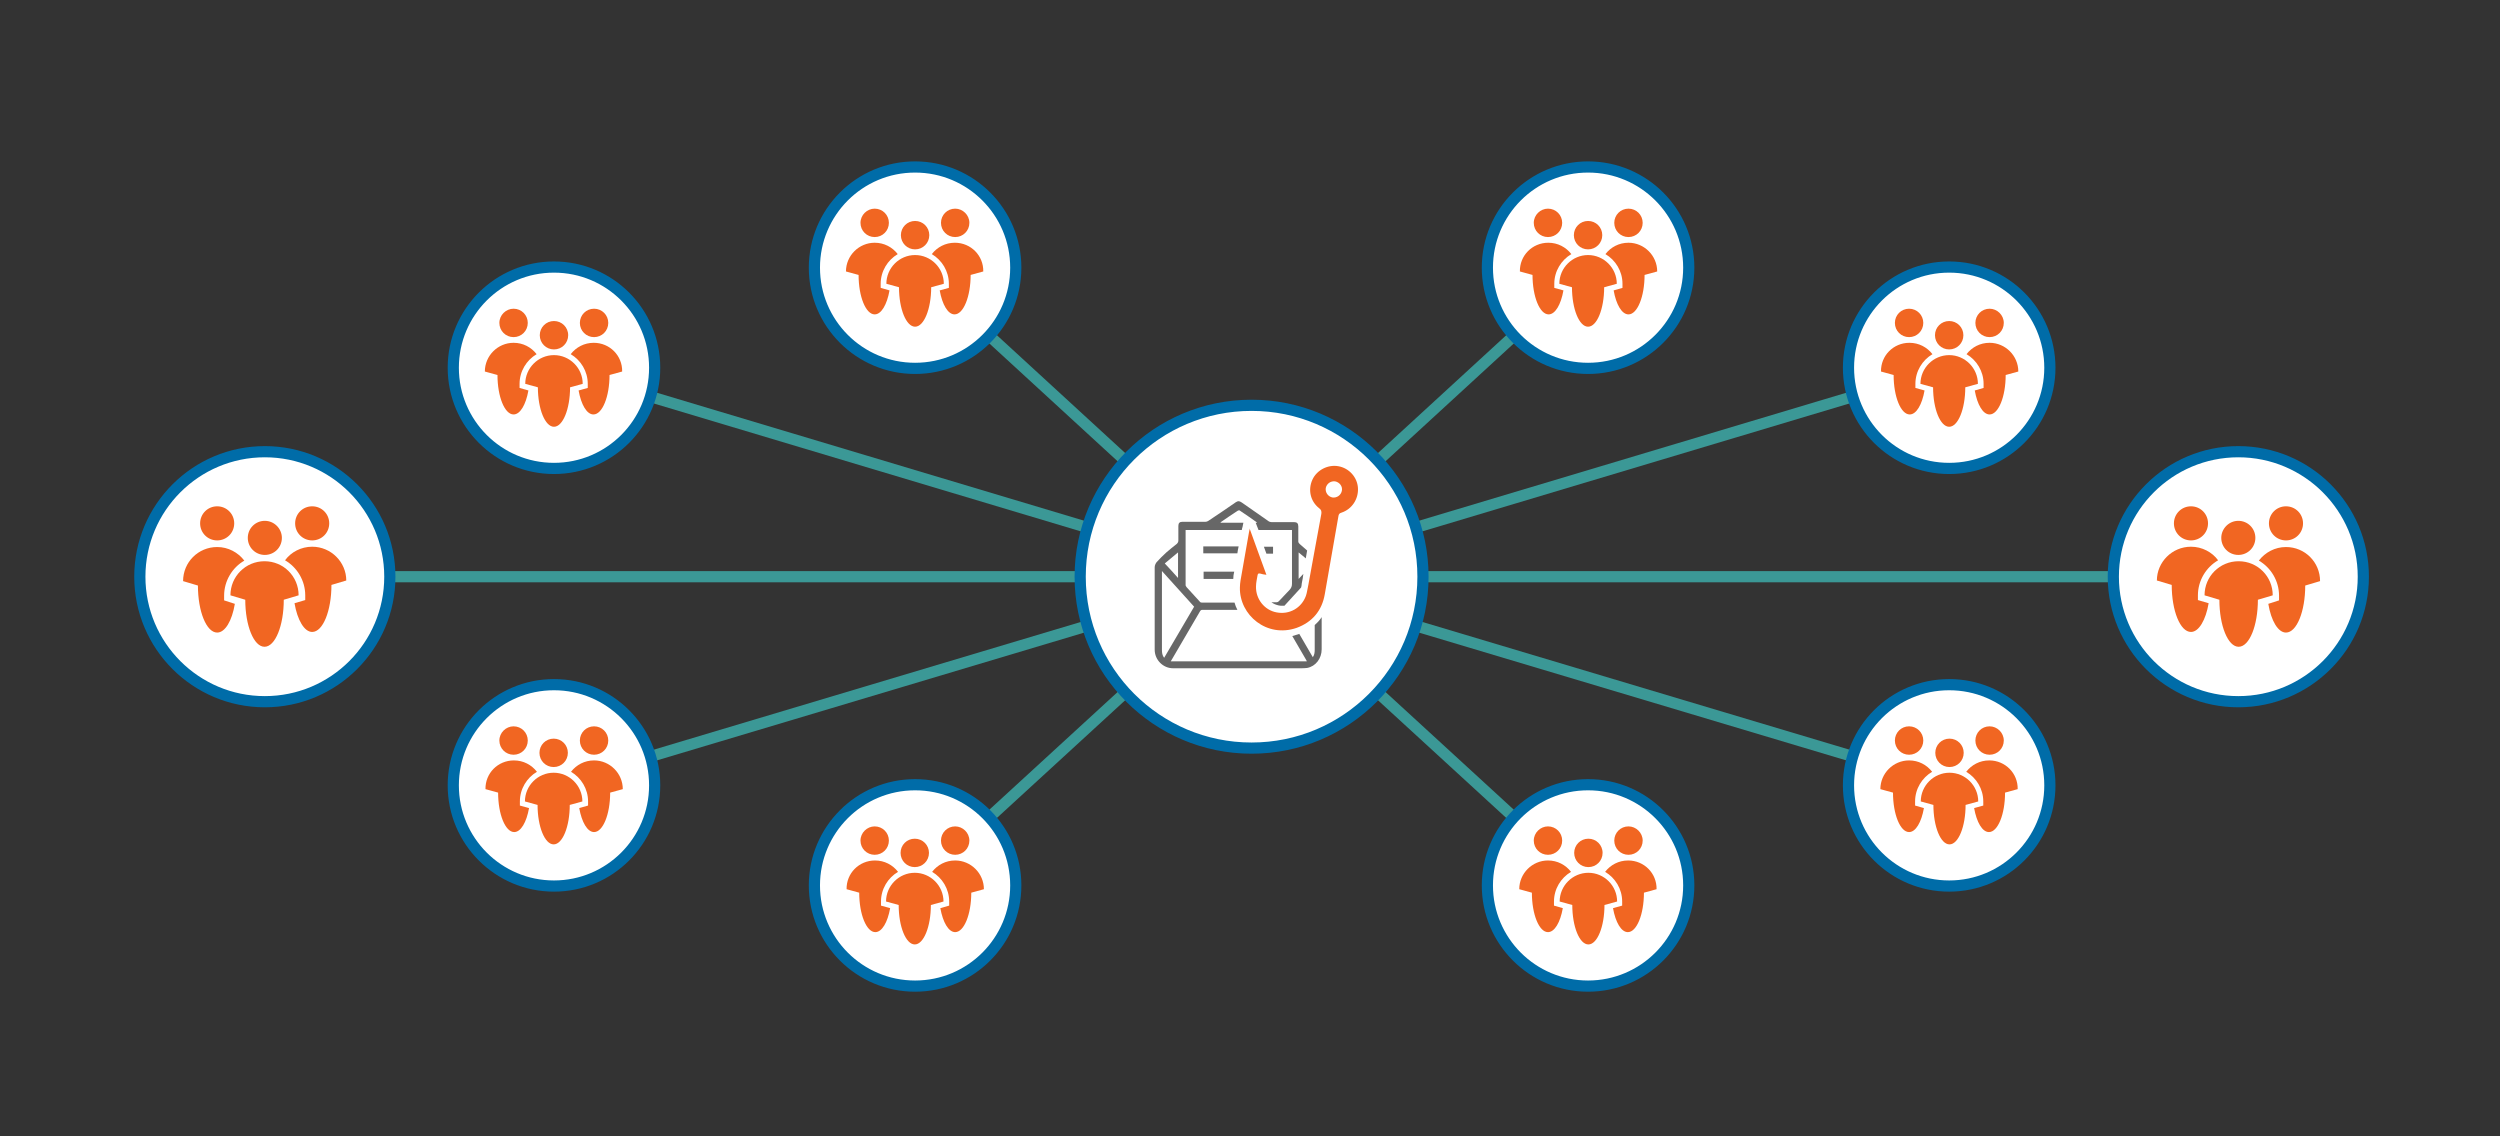 <?xml version="1.0" encoding="utf-8"?>
<!-- Generator: Adobe Illustrator 27.7.0, SVG Export Plug-In . SVG Version: 6.00 Build 0)  -->
<svg version="1.1" id="Layer_1" xmlns="http://www.w3.org/2000/svg" xmlns:xlink="http://www.w3.org/1999/xlink" x="0px" y="0px"
	 viewBox="0 0 792 360" style="enable-background:new 0 0 792 360;" xml:space="preserve">
<rect x="0" y="0" width="792" height="360" fill="#333333" stroke="none"/>
<style type="text/css">
	.st0{fill:none;stroke:#3B9896;stroke-width:3.543;stroke-miterlimit:10;}
	.st1{fill:#FFFFFF;stroke:#006CA8;stroke-width:3.543;stroke-miterlimit:10;}
	.st2{fill:#F16622;}
	.st3{fill-rule:evenodd;clip-rule:evenodd;fill:#676767;}
	.st4{fill:#676767;}
	.st5{fill-rule:evenodd;clip-rule:evenodd;fill:#F16622;}
</style>
<g>
	<line class="st0" x1="396.5" y1="182.7" x2="289.9" y2="84.8"/>
	<line class="st0" x1="396.5" y1="182.7" x2="175.5" y2="116.5"/>
	<line class="st0" x1="396.5" y1="182.7" x2="83.9" y2="182.7"/>
	<g>
		<circle class="st1" cx="289.9" cy="84.8" r="31.9"/>
		<g>
			<g>
				<path class="st2" d="M307.1,70.6c0,2.5-2,4.5-4.5,4.5c-2.5,0-4.5-2-4.5-4.5c0-2.5,2-4.5,4.5-4.5C305,66.1,307.1,68.1,307.1,70.6
					z"/>
			</g>
			<g>
				<path class="st2" d="M272.6,70.6c0,2.5,2,4.5,4.5,4.5c2.5,0,4.5-2,4.5-4.5c0-2.5-2-4.5-4.5-4.5
					C274.7,66.1,272.6,68.1,272.6,70.6z"/>
			</g>
			<g>
				<path class="st2" d="M279,91.2v-1.3c0-4,2.2-7.5,5.4-9.4c-1.7-2.2-4.3-3.6-7.3-3.6c-5,0-9.1,4.1-9.1,9.1l4,1.1
					c0,6.9,2.3,12.5,5.1,12.5c2.1,0,3.9-3.1,4.7-7.6L279,91.2z"/>
			</g>
			<g>
				<path class="st2" d="M302.5,76.9c-3,0-5.6,1.4-7.3,3.6c3.2,1.9,5.4,5.4,5.4,9.4v1.3l-2.9,0.8c0.8,4.5,2.6,7.6,4.7,7.6
					c2.8,0,5.1-5.6,5.1-12.5l4-1.1C311.6,81,307.6,76.9,302.5,76.9z"/>
			</g>
			<g>
				<path class="st2" d="M295,91c0,6.9-2.3,12.5-5.1,12.5c-2.8,0-5.1-5.6-5.1-12.5l-4-1.1c0-5,4.1-9.1,9.1-9.1c5,0,9.1,4.1,9.1,9.1
					L295,91z"/>
			</g>
			<g>
				<path class="st2" d="M294.4,74.5c0,2.5-2,4.5-4.5,4.5c-2.5,0-4.5-2-4.5-4.5c0-2.5,2-4.5,4.5-4.5C292.4,70,294.4,72,294.4,74.5z"
					/>
			</g>
		</g>
	</g>
	<g>
		<circle class="st1" cx="175.5" cy="116.5" r="31.9"/>
		<g>
			<g>
				<path class="st2" d="M192.7,102.3c0,2.5-2,4.5-4.5,4.5c-2.5,0-4.5-2-4.5-4.5c0-2.5,2-4.5,4.5-4.5
					C190.7,97.8,192.7,99.8,192.7,102.3z"/>
			</g>
			<g>
				<path class="st2" d="M158.2,102.3c0,2.5,2,4.5,4.5,4.5c2.5,0,4.5-2,4.5-4.5c0-2.5-2-4.5-4.5-4.5
					C160.3,97.8,158.2,99.8,158.2,102.3z"/>
			</g>
			<g>
				<path class="st2" d="M164.6,122.9v-1.3c0-4,2.2-7.5,5.4-9.4c-1.7-2.2-4.3-3.6-7.3-3.6c-5,0-9.1,4.1-9.1,9.1l4,1.1
					c0,6.9,2.3,12.5,5.1,12.5c2.1,0,3.9-3.1,4.7-7.6L164.6,122.9z"/>
			</g>
			<g>
				<path class="st2" d="M188.1,108.6c-3,0-5.6,1.4-7.3,3.6c3.2,1.9,5.4,5.4,5.4,9.4v1.3l-2.9,0.8c0.8,4.5,2.6,7.6,4.7,7.6
					c2.8,0,5.1-5.6,5.1-12.5l4-1.1C197.2,112.7,193.2,108.6,188.1,108.6z"/>
			</g>
			<g>
				<path class="st2" d="M180.6,122.7c0,6.9-2.3,12.5-5.1,12.5c-2.8,0-5.1-5.6-5.1-12.5l-4-1.1c0-5,4.1-9.1,9.1-9.1
					c5,0,9.1,4.1,9.1,9.1L180.6,122.7z"/>
			</g>
			<g>
				<path class="st2" d="M180,106.2c0,2.5-2,4.5-4.5,4.5c-2.5,0-4.5-2-4.5-4.5c0-2.5,2-4.5,4.5-4.5C178,101.7,180,103.7,180,106.2z"
					/>
			</g>
		</g>
	</g>
	<g>
		<circle class="st1" cx="83.9" cy="182.7" r="39.6"/>
		<g>
			<g>
				<path class="st2" d="M104.3,165.8c0,3-2.4,5.4-5.4,5.4c-3,0-5.4-2.4-5.4-5.4c0-3,2.4-5.4,5.4-5.4
					C101.9,160.4,104.3,162.8,104.3,165.8z"/>
			</g>
			<g>
				<path class="st2" d="M63.4,165.8c0,3,2.4,5.4,5.4,5.4c3,0,5.4-2.4,5.4-5.4c0-3-2.4-5.4-5.4-5.4
					C65.8,160.4,63.4,162.8,63.4,165.8z"/>
			</g>
			<g>
				<path class="st2" d="M71,190.2v-1.5c0-4.7,2.6-8.9,6.4-11.1c-2-2.6-5.1-4.3-8.6-4.3c-6,0-10.8,4.8-10.8,10.8l4.7,1.4
					c0,8.2,2.7,14.9,6.1,14.9c2.5,0,4.7-3.7,5.6-9.1L71,190.2z"/>
			</g>
			<g>
				<path class="st2" d="M98.9,173.2c-3.5,0-6.7,1.7-8.6,4.3c3.8,2.2,6.4,6.4,6.4,11.1v1.5l-3.4,1c0.9,5.3,3.1,9.1,5.6,9.1
					c3.4,0,6.1-6.7,6.1-14.9l4.7-1.4C109.7,178.1,104.9,173.2,98.9,173.2z"/>
			</g>
			<g>
				<path class="st2" d="M89.9,190c0,8.2-2.7,14.9-6.1,14.9c-3.4,0-6.1-6.7-6.1-14.9l-4.7-1.4c0-6,4.8-10.8,10.8-10.8
					c6,0,10.8,4.8,10.8,10.8L89.9,190z"/>
			</g>
			<g>
				<path class="st2" d="M89.3,170.4c0,3-2.4,5.4-5.4,5.4c-3,0-5.4-2.4-5.4-5.4c0-3,2.4-5.4,5.4-5.4C86.9,165,89.3,167.5,89.3,170.4
					z"/>
			</g>
		</g>
	</g>
</g>
<g>
	<line class="st0" x1="396.5" y1="182.7" x2="503.1" y2="84.8"/>
	<line class="st0" x1="396.5" y1="182.7" x2="617.5" y2="116.5"/>
	<line class="st0" x1="396.5" y1="182.7" x2="709.1" y2="182.7"/>
	<g>
		<circle class="st1" cx="503.1" cy="84.8" r="31.9"/>
		<g>
			<g>
				<path class="st2" d="M485.9,70.6c0,2.5,2,4.5,4.5,4.5c2.5,0,4.5-2,4.5-4.5c0-2.5-2-4.5-4.5-4.5C488,66.1,485.9,68.1,485.9,70.6z
					"/>
			</g>
			<g>
				<path class="st2" d="M520.4,70.6c0,2.5-2,4.5-4.5,4.5s-4.5-2-4.5-4.5c0-2.5,2-4.5,4.5-4.5S520.4,68.1,520.4,70.6z"/>
			</g>
			<g>
				<path class="st2" d="M514,91.2v-1.3c0-4-2.2-7.5-5.4-9.4c1.7-2.2,4.3-3.6,7.3-3.6c5,0,9.1,4.1,9.1,9.1l-4,1.1
					c0,6.9-2.3,12.5-5.1,12.5c-2.1,0-3.9-3.1-4.7-7.6L514,91.2z"/>
			</g>
			<g>
				<path class="st2" d="M490.5,76.9c3,0,5.6,1.4,7.3,3.6c-3.2,1.9-5.4,5.4-5.4,9.4v1.3l2.9,0.8c-0.8,4.5-2.6,7.6-4.7,7.6
					c-2.8,0-5.1-5.6-5.1-12.5l-4-1.1C481.4,81,485.4,76.9,490.5,76.9z"/>
			</g>
			<g>
				<path class="st2" d="M498,91c0,6.9,2.3,12.5,5.1,12.5c2.8,0,5.1-5.6,5.1-12.5l4-1.1c0-5-4.1-9.1-9.1-9.1c-5,0-9.1,4.1-9.1,9.1
					L498,91z"/>
			</g>
			<g>
				<path class="st2" d="M498.6,74.5c0,2.5,2,4.5,4.5,4.5c2.5,0,4.5-2,4.5-4.5c0-2.5-2-4.5-4.5-4.5C500.6,70,498.6,72,498.6,74.5z"
					/>
			</g>
		</g>
	</g>
	<g>
		<circle class="st1" cx="617.5" cy="116.5" r="31.9"/>
		<g>
			<g>
				<path class="st2" d="M600.3,102.3c0,2.5,2,4.5,4.5,4.5c2.5,0,4.5-2,4.5-4.5c0-2.5-2-4.5-4.5-4.5
					C602.3,97.8,600.3,99.8,600.3,102.3z"/>
			</g>
			<g>
				<path class="st2" d="M634.8,102.3c0,2.5-2,4.5-4.5,4.5c-2.5,0-4.5-2-4.5-4.5c0-2.5,2-4.5,4.5-4.5
					C632.7,97.8,634.8,99.8,634.8,102.3z"/>
			</g>
			<g>
				<path class="st2" d="M628.4,122.9v-1.3c0-4-2.2-7.5-5.4-9.4c1.7-2.2,4.3-3.6,7.3-3.6c5,0,9.1,4.1,9.1,9.1l-4,1.1
					c0,6.9-2.3,12.5-5.1,12.5c-2.1,0-3.9-3.1-4.7-7.6L628.4,122.9z"/>
			</g>
			<g>
				<path class="st2" d="M604.9,108.6c3,0,5.6,1.4,7.3,3.6c-3.2,1.9-5.4,5.4-5.4,9.4v1.3l2.9,0.8c-0.8,4.5-2.6,7.6-4.7,7.6
					c-2.8,0-5.1-5.6-5.1-12.5l-4-1.1C595.8,112.7,599.8,108.6,604.9,108.6z"/>
			</g>
			<g>
				<path class="st2" d="M612.4,122.7c0,6.9,2.3,12.5,5.1,12.5c2.8,0,5.1-5.6,5.1-12.5l4-1.1c0-5-4.1-9.1-9.1-9.1
					c-5,0-9.1,4.1-9.1,9.1L612.4,122.7z"/>
			</g>
			<g>
				<path class="st2" d="M613,106.2c0,2.5,2,4.5,4.5,4.5c2.5,0,4.5-2,4.5-4.5c0-2.5-2-4.5-4.5-4.5C615,101.7,613,103.7,613,106.2z"
					/>
			</g>
		</g>
	</g>
	<g>
		<circle class="st1" cx="709.1" cy="182.7" r="39.6"/>
		<g>
			<g>
				<path class="st2" d="M688.7,165.8c0,3,2.4,5.4,5.4,5.4c3,0,5.4-2.4,5.4-5.4c0-3-2.4-5.4-5.4-5.4
					C691.1,160.4,688.7,162.8,688.7,165.8z"/>
			</g>
			<g>
				<path class="st2" d="M729.6,165.8c0,3-2.4,5.4-5.4,5.4c-3,0-5.4-2.4-5.4-5.4c0-3,2.4-5.4,5.4-5.4
					C727.2,160.4,729.6,162.8,729.6,165.8z"/>
			</g>
			<g>
				<path class="st2" d="M722,190.2v-1.5c0-4.7-2.6-8.9-6.4-11.1c2-2.6,5.1-4.3,8.6-4.3c6,0,10.8,4.8,10.8,10.8l-4.7,1.4
					c0,8.2-2.7,14.9-6.1,14.9c-2.5,0-4.7-3.7-5.6-9.1L722,190.2z"/>
			</g>
			<g>
				<path class="st2" d="M694.1,173.2c3.5,0,6.7,1.7,8.6,4.3c-3.8,2.2-6.4,6.4-6.4,11.1v1.5l3.4,1c-0.9,5.3-3.1,9.1-5.6,9.1
					c-3.4,0-6.1-6.7-6.1-14.9l-4.7-1.4C683.3,178.1,688.1,173.2,694.1,173.2z"/>
			</g>
			<g>
				<path class="st2" d="M703.1,190c0,8.2,2.7,14.9,6.1,14.9c3.4,0,6.1-6.7,6.1-14.9l4.7-1.4c0-6-4.8-10.8-10.8-10.8
					c-6,0-10.8,4.8-10.8,10.8L703.1,190z"/>
			</g>
			<g>
				<path class="st2" d="M703.7,170.4c0,3,2.4,5.4,5.4,5.4c3,0,5.4-2.4,5.4-5.4c0-3-2.4-5.4-5.4-5.4
					C706.1,165,703.7,167.5,703.7,170.4z"/>
			</g>
		</g>
	</g>
</g>
<line class="st0" x1="396.5" y1="182.7" x2="503.1" y2="280.5"/>
<line class="st0" x1="396.5" y1="182.7" x2="617.5" y2="248.8"/>
<circle class="st1" cx="503.1" cy="280.5" r="31.9"/>
<g>
	<g>
		<path class="st2" d="M520.4,266.3c0,2.5-2,4.5-4.5,4.5c-2.5,0-4.5-2-4.5-4.5c0-2.5,2-4.5,4.5-4.5
			C518.3,261.8,520.4,263.8,520.4,266.3z"/>
	</g>
	<g>
		<path class="st2" d="M485.9,266.3c0,2.5,2,4.5,4.5,4.5c2.5,0,4.5-2,4.5-4.5c0-2.5-2-4.5-4.5-4.5
			C488,261.8,485.9,263.8,485.9,266.3z"/>
	</g>
	<g>
		<path class="st2" d="M492.3,286.9v-1.3c0-4,2.2-7.5,5.4-9.4c-1.7-2.2-4.3-3.6-7.3-3.6c-5,0-9.1,4.1-9.1,9.1l4,1.1
			c0,6.9,2.3,12.5,5.1,12.5c2.1,0,3.9-3.1,4.7-7.6L492.3,286.9z"/>
	</g>
	<g>
		<path class="st2" d="M515.8,272.6c-3,0-5.6,1.4-7.3,3.6c3.2,1.9,5.4,5.4,5.4,9.4v1.3l-2.9,0.8c0.8,4.5,2.6,7.6,4.7,7.6
			c2.8,0,5.1-5.6,5.1-12.5l4-1.1C524.9,276.7,520.9,272.6,515.8,272.6z"/>
	</g>
	<g>
		<path class="st2" d="M508.3,286.7c0,6.9-2.3,12.5-5.1,12.5c-2.8,0-5.1-5.6-5.1-12.5l-4-1.1c0-5,4.1-9.1,9.1-9.1
			c5,0,9.1,4.1,9.1,9.1L508.3,286.7z"/>
	</g>
	<g>
		<path class="st2" d="M507.7,270.2c0,2.5-2,4.5-4.5,4.5c-2.5,0-4.5-2-4.5-4.5c0-2.5,2-4.5,4.5-4.5
			C505.7,265.7,507.7,267.7,507.7,270.2z"/>
	</g>
</g>
<circle class="st1" cx="617.5" cy="248.8" r="31.9"/>
<g>
	<g>
		<path class="st2" d="M634.8,234.6c0,2.5-2,4.5-4.5,4.5c-2.5,0-4.5-2-4.5-4.5c0-2.5,2-4.5,4.5-4.5
			C632.7,230.1,634.8,232.1,634.8,234.6z"/>
	</g>
	<g>
		<path class="st2" d="M600.3,234.6c0,2.5,2,4.5,4.5,4.5c2.5,0,4.5-2,4.5-4.5c0-2.5-2-4.5-4.5-4.5
			C602.3,230.1,600.3,232.1,600.3,234.6z"/>
	</g>
	<g>
		<path class="st2" d="M606.7,255.2v-1.3c0-4,2.2-7.5,5.4-9.4c-1.7-2.2-4.3-3.6-7.3-3.6c-5,0-9.1,4.1-9.1,9.1l4,1.1
			c0,6.9,2.3,12.5,5.1,12.5c2.1,0,3.9-3.1,4.7-7.6L606.7,255.2z"/>
	</g>
	<g>
		<path class="st2" d="M630.2,240.9c-3,0-5.6,1.4-7.3,3.6c3.2,1.9,5.4,5.4,5.4,9.4v1.3l-2.9,0.8c0.8,4.5,2.6,7.6,4.7,7.6
			c2.8,0,5.1-5.6,5.1-12.5l4-1.1C639.3,245,635.3,240.9,630.2,240.9z"/>
	</g>
	<g>
		<path class="st2" d="M622.7,255c0,6.9-2.3,12.5-5.1,12.5c-2.8,0-5.1-5.6-5.1-12.5l-4-1.1c0-5,4.1-9.1,9.1-9.1c5,0,9.1,4.1,9.1,9.1
			L622.7,255z"/>
	</g>
	<g>
		<path class="st2" d="M622.1,238.5c0,2.5-2,4.5-4.5,4.5c-2.5,0-4.5-2-4.5-4.5c0-2.5,2-4.5,4.5-4.5C620.1,234,622.1,236,622.1,238.5
			z"/>
	</g>
</g>
<line class="st0" x1="396.5" y1="182.7" x2="289.9" y2="280.5"/>
<line class="st0" x1="396.5" y1="182.7" x2="175.5" y2="248.8"/>
<circle class="st1" cx="289.9" cy="280.5" r="31.9"/>
<g>
	<g>
		<path class="st2" d="M272.6,266.3c0,2.5,2,4.5,4.5,4.5c2.5,0,4.5-2,4.5-4.5c0-2.5-2-4.5-4.5-4.5
			C274.7,261.8,272.6,263.8,272.6,266.3z"/>
	</g>
	<g>
		<path class="st2" d="M307.1,266.3c0,2.5-2,4.5-4.5,4.5c-2.5,0-4.5-2-4.5-4.5c0-2.5,2-4.5,4.5-4.5
			C305,261.8,307.1,263.8,307.1,266.3z"/>
	</g>
	<g>
		<path class="st2" d="M300.7,286.9v-1.3c0-4-2.2-7.5-5.4-9.4c1.7-2.2,4.3-3.6,7.3-3.6c5,0,9.1,4.1,9.1,9.1l-4,1.1
			c0,6.9-2.3,12.5-5.1,12.5c-2.1,0-3.9-3.1-4.7-7.6L300.7,286.9z"/>
	</g>
	<g>
		<path class="st2" d="M277.2,272.6c3,0,5.6,1.4,7.3,3.6c-3.2,1.9-5.4,5.4-5.4,9.4v1.3l2.9,0.8c-0.8,4.5-2.6,7.6-4.7,7.6
			c-2.8,0-5.1-5.6-5.1-12.5l-4-1.1C268.1,276.7,272.1,272.6,277.2,272.6z"/>
	</g>
	<g>
		<path class="st2" d="M284.7,286.7c0,6.9,2.3,12.5,5.1,12.5c2.8,0,5.1-5.6,5.1-12.5l4-1.1c0-5-4.1-9.1-9.1-9.1
			c-5,0-9.1,4.1-9.1,9.1L284.7,286.7z"/>
	</g>
	<g>
		<path class="st2" d="M285.3,270.2c0,2.5,2,4.5,4.5,4.5c2.5,0,4.5-2,4.5-4.5c0-2.5-2-4.5-4.5-4.5
			C287.3,265.7,285.3,267.7,285.3,270.2z"/>
	</g>
</g>
<circle class="st1" cx="175.5" cy="248.8" r="31.9"/>
<g>
	<g>
		<path class="st2" d="M158.2,234.6c0,2.5,2,4.5,4.5,4.5c2.5,0,4.5-2,4.5-4.5c0-2.5-2-4.5-4.5-4.5
			C160.3,230.1,158.2,232.1,158.2,234.6z"/>
	</g>
	<g>
		<path class="st2" d="M192.7,234.6c0,2.5-2,4.5-4.5,4.5c-2.5,0-4.5-2-4.5-4.5c0-2.5,2-4.5,4.5-4.5
			C190.7,230.1,192.7,232.1,192.7,234.6z"/>
	</g>
	<g>
		<path class="st2" d="M186.3,255.2v-1.3c0-4-2.2-7.5-5.4-9.4c1.7-2.2,4.3-3.6,7.3-3.6c5,0,9.1,4.1,9.1,9.1l-4,1.1
			c0,6.9-2.3,12.5-5.1,12.5c-2.1,0-3.9-3.1-4.7-7.6L186.3,255.2z"/>
	</g>
	<g>
		<path class="st2" d="M162.8,240.9c3,0,5.6,1.4,7.3,3.6c-3.2,1.9-5.4,5.4-5.4,9.4v1.3l2.9,0.8c-0.8,4.5-2.6,7.6-4.7,7.6
			c-2.8,0-5.1-5.6-5.1-12.5l-4-1.1C153.7,245,157.7,240.9,162.8,240.9z"/>
	</g>
	<g>
		<path class="st2" d="M170.3,255c0,6.9,2.3,12.5,5.1,12.5c2.8,0,5.1-5.6,5.1-12.5l4-1.1c0-5-4.1-9.1-9.1-9.1c-5,0-9.1,4.1-9.1,9.1
			L170.3,255z"/>
	</g>
	<g>
		<path class="st2" d="M170.9,238.5c0,2.5,2,4.5,4.5,4.5c2.5,0,4.5-2,4.5-4.5c0-2.5-2-4.5-4.5-4.5C172.9,234,170.9,236,170.9,238.5z
			"/>
	</g>
</g>
<circle class="st1" cx="396.5" cy="182.7" r="54.3"/>
<g>
	<path class="st3" d="M416.5,198c0,2.6,0,5.3,0,7.9c0,0.8-0.1,1.6-0.6,2.3c-1.4-2.5-2.9-4.9-4.3-7.4c-0.1,0-0.1,0.1-0.2,0.1
		c-0.7,0.2-1.4,0.4-2,0.6c1.4,2.5,2.9,4.9,4.3,7.4c0.1,0.2,0.2,0.3,0.3,0.6c-14.4,0-28.7,0-43.1,0c0.1-0.2,0.2-0.3,0.3-0.5
		c3-5.1,6-10.3,9-15.4c0.2-0.3,0.4-0.4,0.7-0.4c3.7,0,7.4,0,11.1,0c-0.4-0.8-0.7-1.5-0.9-2.3c-3.5,0-7,0-10.4,0
		c-0.2,0-0.5-0.1-0.6-0.3c-1.4-1.5-2.8-3.1-4.2-4.6c-0.1-0.2-0.3-0.4-0.3-0.6c0-5.7,0-11.4,0-17.1c0-0.1,0-0.2,0-0.4
		c5.9,0,11.9,0,17.8,0c0-0.2,0.1-0.4,0.1-0.5c0-0.1,0-0.2,0.1-0.3l0.3-1.5c-2.4,0-4.9,0-7.3,0c0.1-0.1,0.2-0.2,0.3-0.3
		c1.7-1.2,3.4-2.3,5.2-3.5c0.2-0.1,0.5-0.2,0.6-0.1c1.8,1.2,3.7,2.5,5.5,3.8c0,0,0,0.1,0,0.1c-0.1,0-0.3,0-0.4,0l0.9,2.3
		c3.5,0,7,0,10.6,0c0,0.2,0,0.4,0,0.6c0,5.5,0,10.9,0,16.4c0,0.8-0.2,1.3-0.7,1.9c-1.2,1.2-2.3,2.5-3.5,3.7
		c-0.2,0.2-0.5,0.3-0.7,0.3c-0.5,0-1,0-1.6,0c0.7,0.5,1.4,0.8,2.3,1c0.4,0.1,0.8,0.1,1.2,0.1c0.2,0,0.4,0,0.6,0
		c1.8-1.9,3.5-3.9,5.3-5.8c0-0.1,0-0.2,0.1-0.4c0-0.3,0.1-0.6,0.1-0.9c0.2-1,0.4-2,0.5-3c-0.5,0.5-1,1.1-1.5,1.6c0-2.8,0-5.5,0-8.4
		c0.8,0.7,1.6,1.3,2.3,1.9c0-0.1,0-0.1,0-0.2c0.1-0.8,0.3-1.5,0.4-2.3c-0.8-0.7-1.6-1.4-2.4-2.1c-0.2-0.2-0.4-0.5-0.4-0.7
		c0-1.6,0-3.2,0-4.8c0-1-0.4-1.4-1.4-1.4c-2.4,0-4.7,0-7.1,0c-0.3,0-0.6-0.1-0.8-0.2c-2.9-2-5.7-4-8.6-6c-0.8-0.5-1.1-0.6-1.9-0.1
		c-2.9,2-5.8,4-8.7,5.9c-0.3,0.2-0.6,0.3-0.9,0.3c-2.4,0-4.9,0-7.3,0c-0.9,0-1.3,0.4-1.3,1.3c0,1.5,0,3.1,0,4.6
		c0,0.5-0.2,0.8-0.5,1.1c-1.1,0.9-2.2,1.7-3.3,2.7c-1.1,1-2.1,2-3.1,3.1c-0.3,0.4-0.6,1-0.6,1.6c0,8.7,0,17.4,0,26.1
		c0,3.3,2.7,5.9,5.8,5.9c6.9,0,13.7,0,20.6,0c6.6,0,13.1,0,19.7,0c0.7,0,1.5,0,2.2-0.1c2.7-0.5,4.6-3,4.6-5.9c0-3.4,0-6.8,0-10.2
		C418.1,196.5,417.3,197.3,416.5,198z M373.2,175c0,2.7,0,5.4,0,8.1c-1.4-1.6-2.8-3.1-4.2-4.6C370.4,177.3,371.8,176.2,373.2,175z
		 M368.1,205.9c0-3.1,0-6.3,0-9.4c0-4.9,0-9.9,0-14.8c0-0.2,0-0.4,0-0.8c3.5,3.8,6.8,7.6,10.2,11.3c-3.2,5.4-6.3,10.8-9.5,16.2
		C368.2,207.6,368.1,206.8,368.1,205.9z"/>
	<g>
		<polygon class="st4" points="403.3,181.1 403.3,181.1 403.3,181.1 		"/>
		<path class="st4" d="M401.2,175.4c0.7,0,1.4,0,2.1,0c0-0.8,0-1.5,0-2.2c-1,0-2,0-2.9,0L401.2,175.4z"/>
		<path class="st4" d="M392.4,173.1c-3.7,0-7.4,0-11.2,0c0,0.2,0,0.3,0,0.5c0,0.6,0,1.1,0,1.7c3.6,0,7.2,0,10.8,0
			C392.1,174.6,392.2,173.9,392.4,173.1z"/>
		<path class="st4" d="M391,181.1c-3.2,0-6.5,0-9.7,0c0,0.8,0,1.5,0,2.3c3.1,0,6.2,0,9.4,0C390.7,182.6,390.8,181.9,391,181.1z"/>
	</g>
	<g>
		<path class="st5" d="M395.9,167.5c1.7,4.8,3.5,9.6,5.3,14.6c-0.8-0.1-1.4-0.2-2-0.4c-0.5-0.1-0.7,0-0.8,0.5
			c-0.2,1.2-0.5,2.4-0.5,3.6c-0.1,4,2.7,7.5,6.5,8.2c4.1,0.8,7.9-1.4,9.3-5.2c0.4-1.1,0.5-2.4,0.8-3.6c1.4-7.5,2.7-15,4.1-22.4
			c0.1-0.8,0-1.3-0.7-1.8c-2.8-2.2-3.6-5.9-2.1-9.1c1.4-3,4.9-4.8,8.2-4.2c3.4,0.6,6,3.5,6.2,6.9c0.2,3.5-1.9,6.7-5.2,7.8
			c-0.7,0.2-0.9,0.5-1,1.2c-1.4,8.2-2.9,16.4-4.3,24.6c-0.9,5.3-4,8.9-8.9,10.7c-9.4,3.3-18.2-4-18-12.8c0-0.7,0.1-1.5,0.2-2.2
			c0.9-5.1,1.8-10.2,2.7-15.4c0.1-0.3,0.1-0.6,0.2-0.9C395.8,167.5,395.8,167.5,395.9,167.5z M422.1,157.6c1.4,0.2,2.7-0.7,3-2.1
			c0.3-1.4-0.7-2.7-2.1-3c-1.4-0.2-2.7,0.7-3,2.1C419.8,156,420.7,157.3,422.1,157.6z"/>
	</g>
</g>
</svg>
